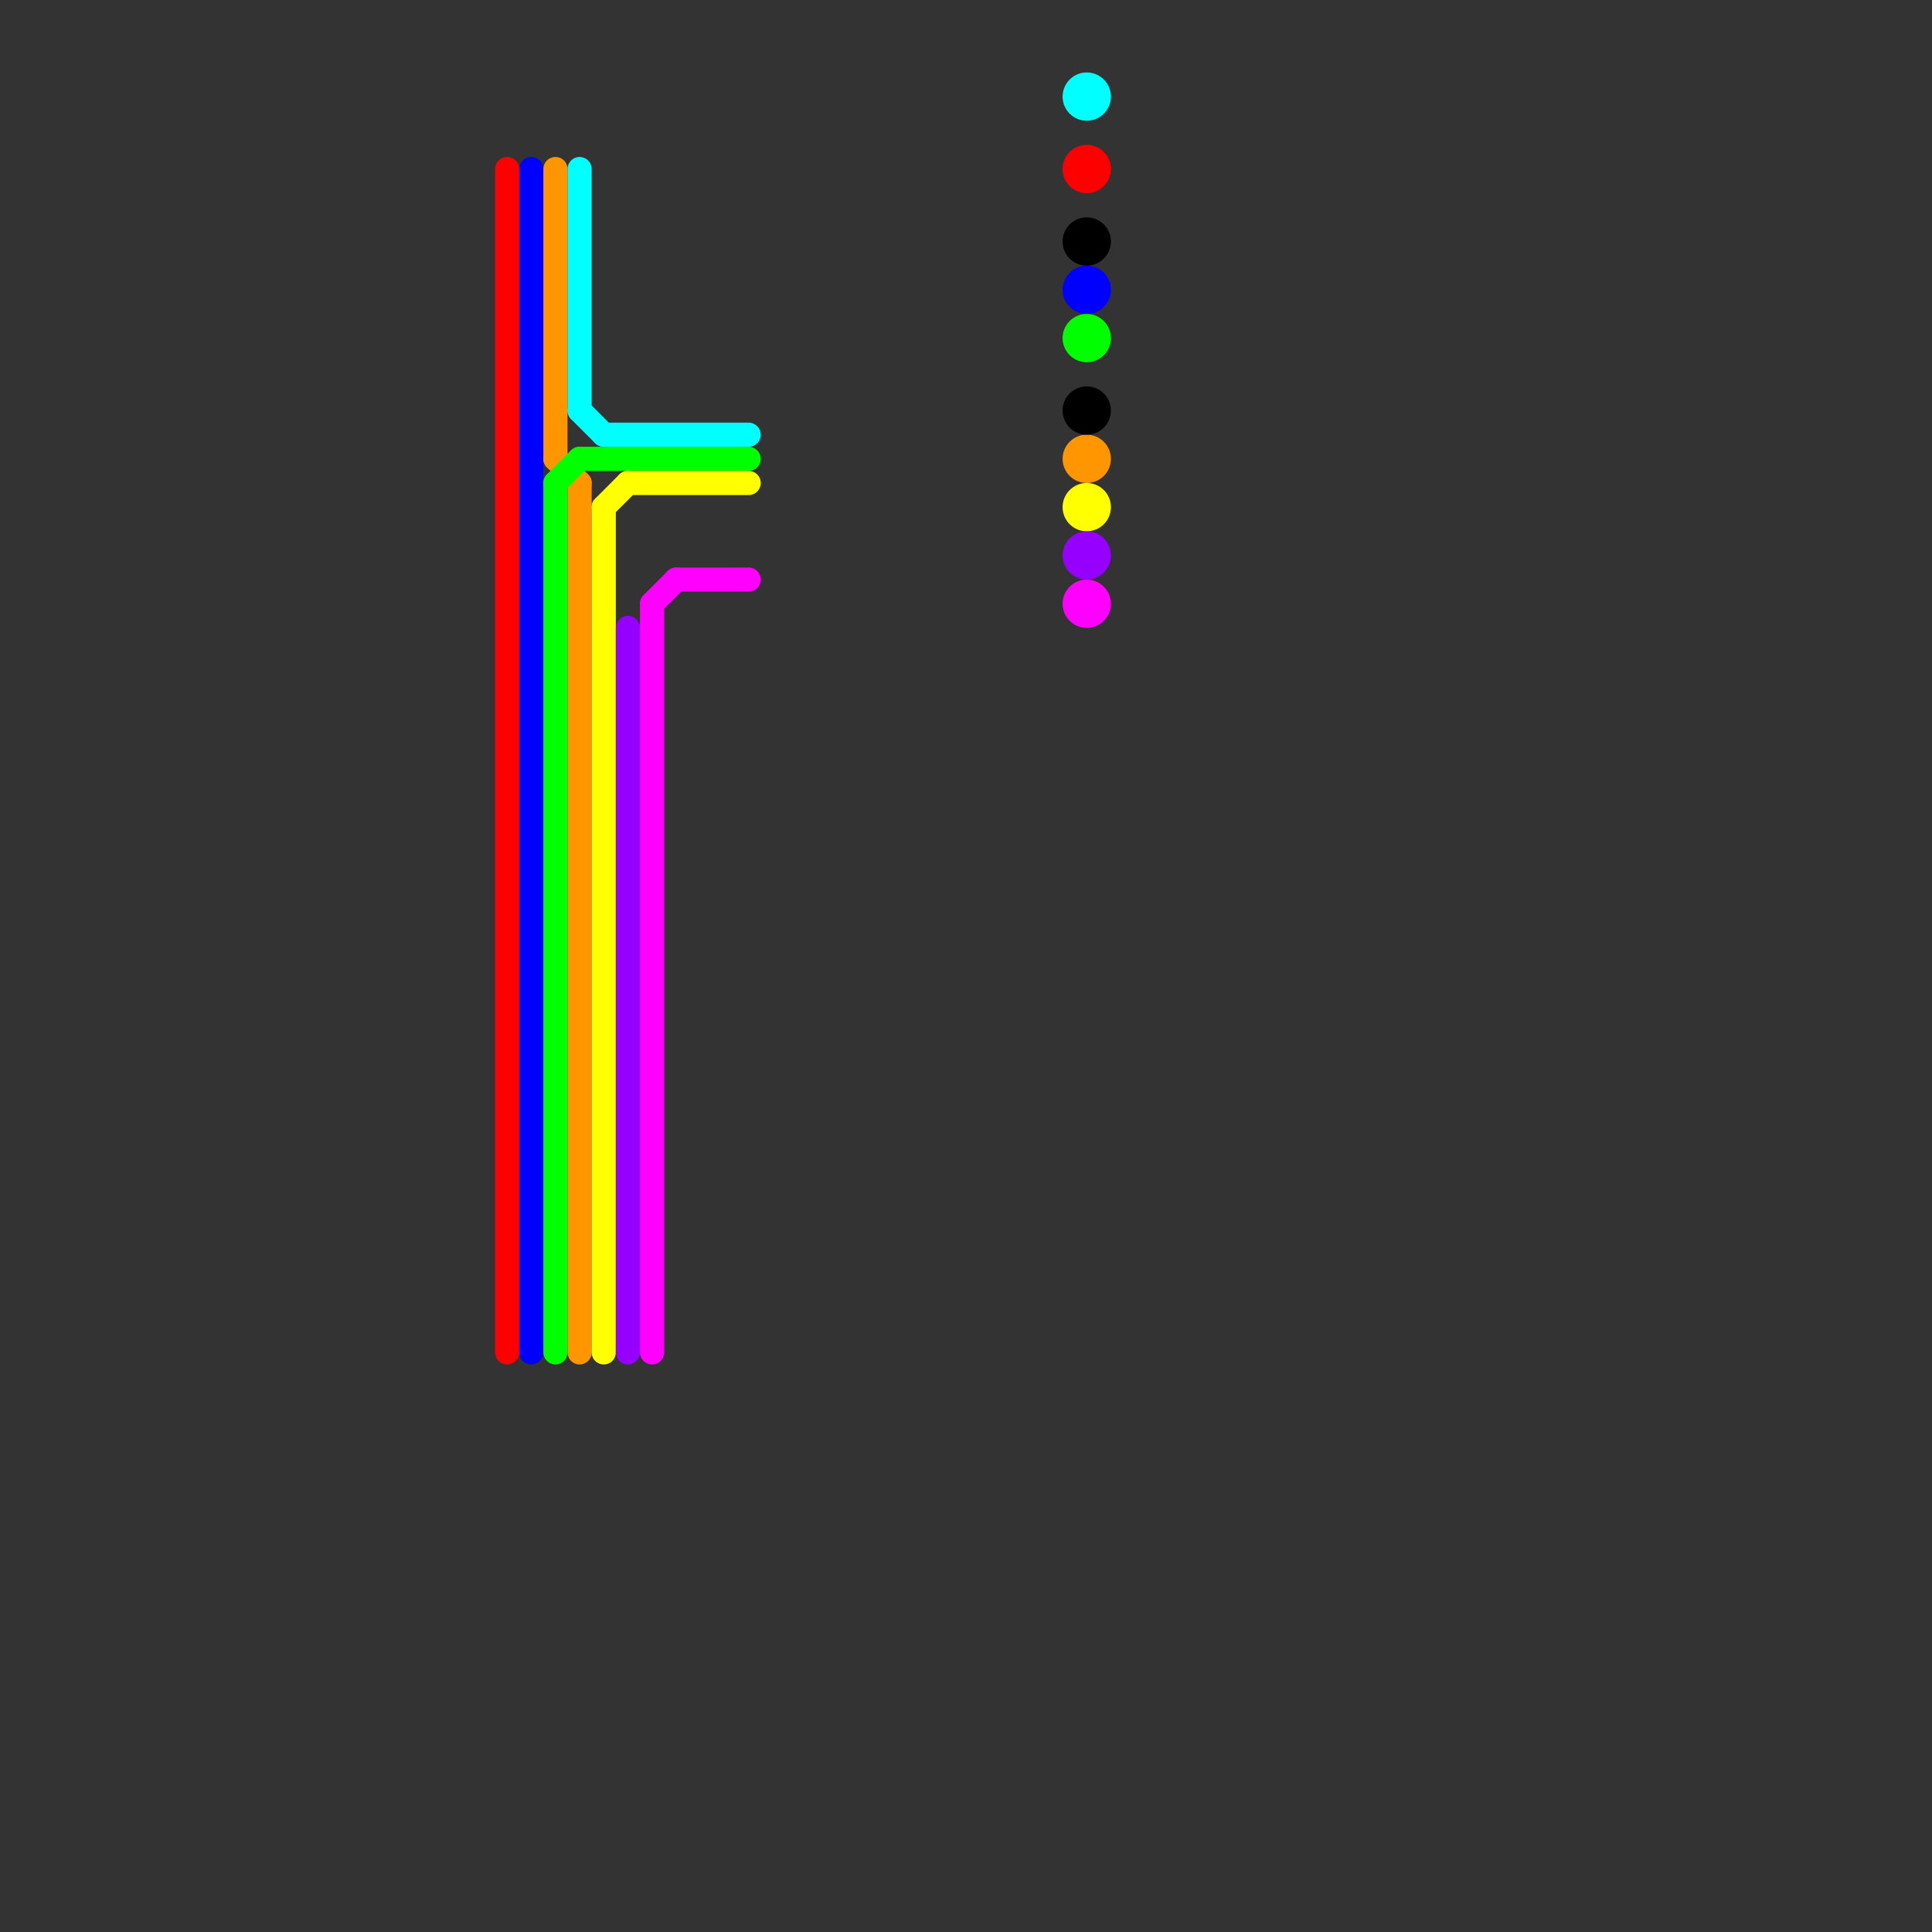 
<svg version="1.1" xmlns="http://www.w3.org/2000/svg" viewBox="0 0 80 80">
<rect x="0" y="0" width="80" height="80" fill="#333333" stroke="none"/>
<style>text { font: 1px Helvetica; font-weight: 600; white-space: pre; dominant-baseline: central; } line { stroke-width: 1; fill: none; stroke-linecap: round; stroke-linejoin: round; } .c0 { stroke: #ff0000 } .c1 { stroke: #0000ff } .c2 { stroke: #ff9600 } .c3 { stroke: #00ff00 } .c4 { stroke: #00ffff } .c5 { stroke: #ffff00 } .c6 { stroke: #9600ff } .c7 { stroke: #ff00ff } .c8 { stroke: #000000 }</style><defs><g id="wm-xf"><circle r="1.2" fill="#000"/><circle r="0.9" fill="#fff"/><circle r="0.6" fill="#000"/><circle r="0.3" fill="#fff"/></g><g id="wm"><circle r="0.6" fill="#000"/><circle r="0.3" fill="#fff"/></g></defs><line class="c0" x1="21" y1="7" x2="21" y2="56"/><circle cx="45" cy="7" r="1" fill="#ff0000" /><line class="c1" x1="22" y1="7" x2="22" y2="56"/><circle cx="45" cy="12" r="1" fill="#0000ff" /><line class="c2" x1="24" y1="20" x2="24" y2="56"/><line class="c2" x1="23" y1="19" x2="24" y2="20"/><line class="c2" x1="23" y1="7" x2="23" y2="19"/><circle cx="45" cy="19" r="1" fill="#ff9600" /><line class="c3" x1="23" y1="20" x2="24" y2="19"/><line class="c3" x1="23" y1="20" x2="23" y2="56"/><line class="c3" x1="24" y1="19" x2="31" y2="19"/><circle cx="45" cy="14" r="1" fill="#00ff00" /><line class="c4" x1="25" y1="18" x2="31" y2="18"/><line class="c4" x1="24" y1="7" x2="24" y2="17"/><line class="c4" x1="24" y1="17" x2="25" y2="18"/><circle cx="45" cy="4" r="1" fill="#00ffff" /><line class="c5" x1="26" y1="20" x2="31" y2="20"/><line class="c5" x1="25" y1="21" x2="25" y2="56"/><line class="c5" x1="25" y1="21" x2="26" y2="20"/><circle cx="45" cy="21" r="1" fill="#ffff00" /><line class="c6" x1="26" y1="26" x2="26" y2="56"/><circle cx="45" cy="23" r="1" fill="#9600ff" /><line class="c7" x1="27" y1="25" x2="27" y2="56"/><line class="c7" x1="28" y1="24" x2="31" y2="24"/><line class="c7" x1="27" y1="25" x2="28" y2="24"/><circle cx="45" cy="25" r="1" fill="#ff00ff" /><circle cx="45" cy="10" r="1" fill="#000000" /><circle cx="45" cy="17" r="1" fill="#000000" />
</svg>

